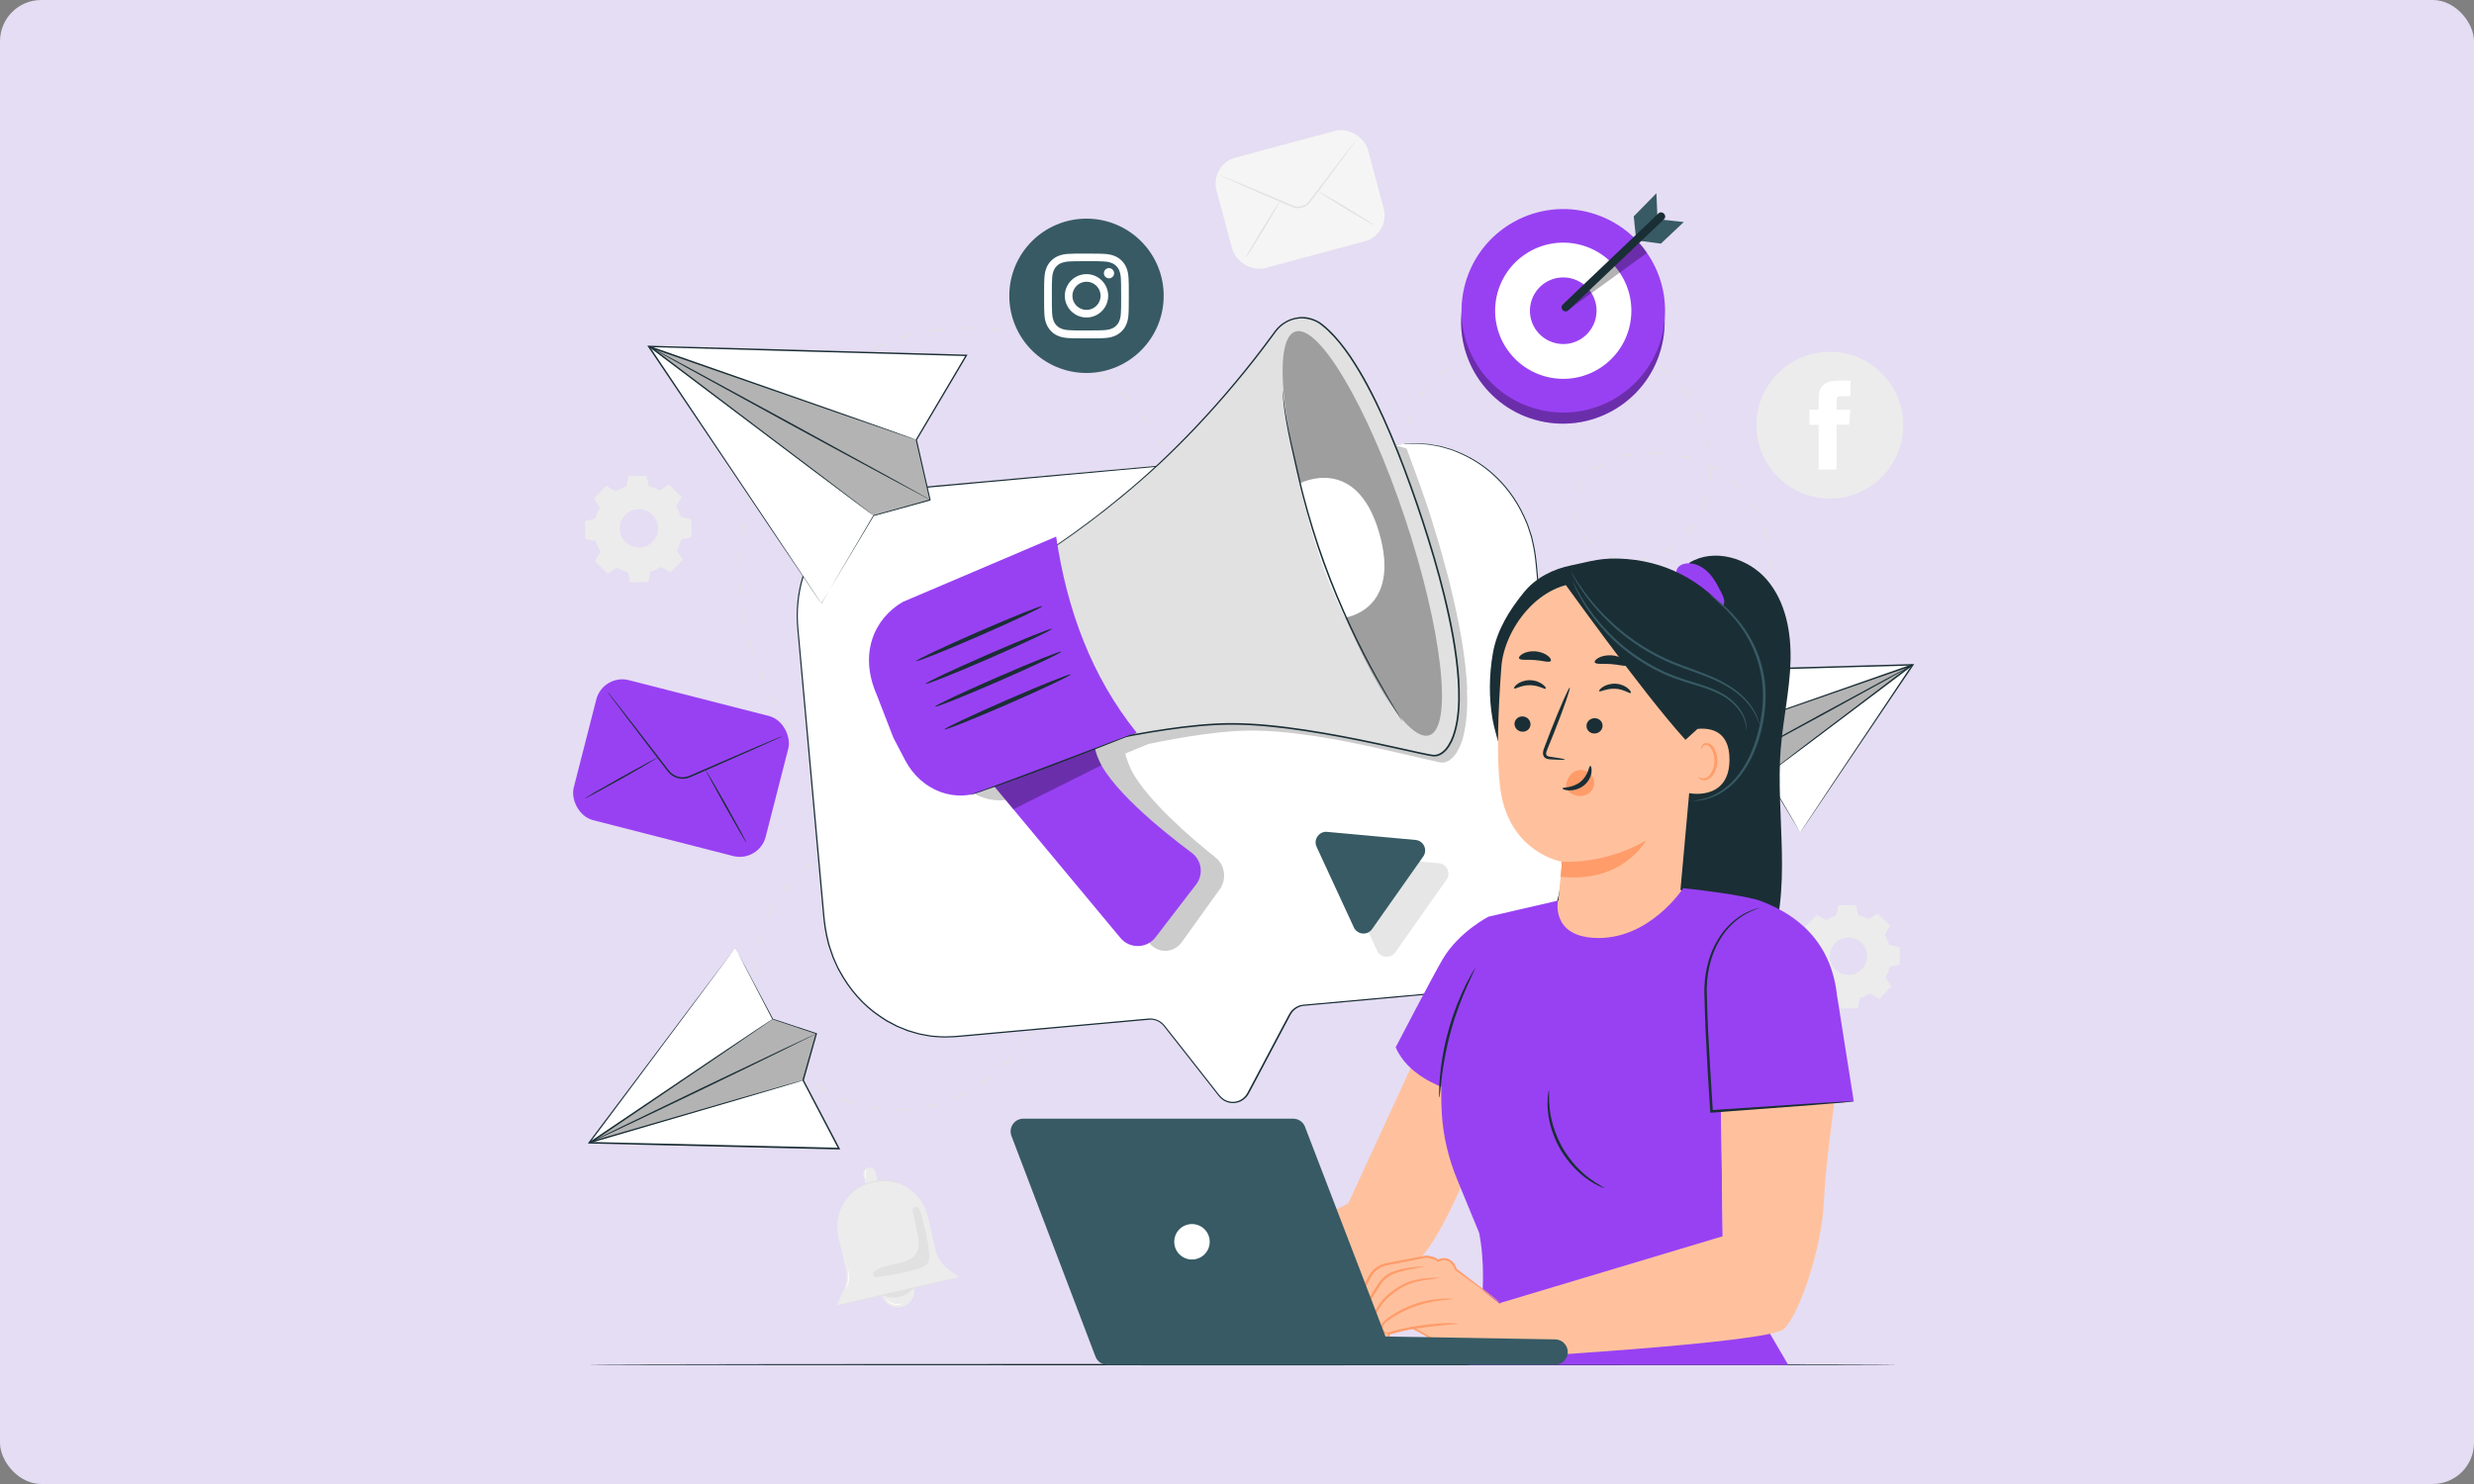 <?xml version="1.0" encoding="UTF-8"?>
<svg xmlns="http://www.w3.org/2000/svg" viewBox="0 0 300 180">
  <rect x="0" y="0" width="300" height="180" fill="#808080" stroke="none"/>
  <defs>
    <style>
      .cls-1 {
        opacity: .1;
      }

      .cls-2 {
        fill: #f5f5f5;
      }

      .cls-3 {
        fill: #ff9c6a;
      }

      .cls-4 {
        fill: #fff;
      }

      .cls-5 {
        fill: #ececec;
      }

      .cls-6 {
        fill: #ffc19d;
      }

      .cls-7 {
        fill: #e5ddf3;
      }

      .cls-8 {
        fill: #9841f3;
      }

      .cls-9 {
        fill: #e1e1e1;
      }

      .cls-10 {
        fill: #375a64;
      }

      .cls-11 {
        fill: #1a2e35;
      }

      .cls-12 {
        opacity: .2;
      }

      .cls-13 {
        opacity: .3;
      }
    </style>
  </defs>
  <g id="BG">
    <rect class="cls-7" width="300" height="180" rx="5" ry="5"></rect>
  </g>
  <g id="illustrations">
    <g>
      <path class="cls-9" d="m170.59,53.5c.05,0,.09.21.08.45,0,.25-.05.45-.11.45s-.09-.2-.08-.45c0-.25.05-.45.11-.45Z"></path>
      <path class="cls-9" d="m171.28,50.01s-.05.4-.18.88c-.13.47-.24.86-.29.85-.05,0-.02-.41.11-.89.13-.48.31-.85.36-.83Z"></path>
      <path class="cls-9" d="m173.03,46.91s-.18.36-.46.77c-.28.4-.5.73-.55.7-.04-.02.11-.4.4-.81.28-.41.58-.69.61-.66Z"></path>
      <path class="cls-9" d="m175.69,44.55s-.28.29-.67.59c-.39.3-.71.53-.75.49-.03-.04.24-.34.63-.64.4-.3.76-.48.79-.44Z"></path>
      <path class="cls-9" d="m178.87,42.93s-.33.25-.78.45c-.45.2-.83.32-.85.28-.02-.05.32-.25.78-.45.45-.2.84-.32.85-.28Z"></path>
      <path class="cls-9" d="m182.29,41.89c.01.05-.36.19-.84.32-.47.13-.87.19-.89.14-.02-.05.36-.19.84-.32.48-.13.88-.19.89-.14Z"></path>
      <path class="cls-9" d="m185.8,41.22c0,.05-.38.16-.87.24-.49.08-.89.11-.9.05,0-.05.38-.16.87-.24.49-.08.89-.11.9-.06Z"></path>
      <path class="cls-9" d="m189.35,40.87c0,.05-.4.12-.89.15-.49.03-.89.01-.9-.04,0-.05.39-.12.89-.15.49-.03.9-.01.9.04Z"></path>
      <path class="cls-9" d="m192.91,41.11c0,.05-.41.05-.9,0-.49-.05-.88-.14-.88-.19,0-.05.4-.05.9,0,.49.05.89.14.88.19Z"></path>
      <path class="cls-9" d="m196.38,41.96s-.41-.02-.88-.16c-.47-.14-.84-.29-.83-.34.01-.05.41.02.88.16.48.14.85.29.83.34Z"></path>
      <path class="cls-9" d="m199.62,43.45s-.4-.1-.84-.33c-.43-.23-.77-.45-.75-.49.02-.05.39.1.84.33.44.23.78.45.75.49Z"></path>
      <path class="cls-9" d="m202.49,45.56s-.35-.2-.73-.51c-.38-.31-.68-.58-.64-.62.03-.04.38.16.76.48.38.32.65.62.61.66Z"></path>
      <path class="cls-9" d="m204.8,48.28s-.3-.28-.59-.67c-.3-.39-.52-.72-.48-.75.04-.03.33.24.63.64.3.4.49.76.44.78Z"></path>
      <path class="cls-9" d="m206.44,51.44s-.23-.34-.43-.79c-.2-.45-.35-.82-.3-.84.05-.02.27.31.47.77.2.45.3.85.26.86Z"></path>
      <path class="cls-9" d="m207.32,54.9c-.05,0-.14-.38-.23-.86-.09-.48-.15-.88-.1-.89.05-.01.19.37.29.85.09.49.1.89.05.9Z"></path>
      <path class="cls-9" d="m207.33,58.46c-.05,0-.04-.41,0-.89.03-.49.07-.89.12-.89.05,0,.1.4.07.9-.03.5-.13.89-.18.88Z"></path>
      <path class="cls-9" d="m206.38,61.89s.06-.41.24-.86c.16-.46.31-.83.36-.82.05.01-.02.41-.18.88-.18.46-.37.82-.42.8Z"></path>
      <path class="cls-9" d="m204.44,64.87s.2-.36.5-.74c.3-.39.55-.7.59-.67.04.03-.14.39-.44.79-.3.4-.61.66-.65.63Z"></path>
      <path class="cls-9" d="m201.65,67.08s.31-.27.72-.54c.41-.27.74-.49.77-.45.03.04-.25.33-.67.6-.42.28-.8.42-.82.38Z"></path>
      <path class="cls-9" d="m198.24,68.06c0-.05.39-.11.87-.19.48-.08.87-.16.89-.11.02.05-.36.21-.85.29-.49.09-.9.06-.9,0Z"></path>
      <path class="cls-9" d="m194.8,67.3s.39.11.85.28c.46.17.83.29.82.34,0,.05-.42,0-.89-.17-.47-.17-.81-.41-.78-.45Z"></path>
      <path class="cls-9" d="m192.13,64.97s.3.27.63.63c.33.36.6.65.57.69-.03.04-.37-.19-.71-.56-.34-.37-.53-.73-.49-.76Z"></path>
      <path class="cls-9" d="m190.94,61.65c.05,0,.1.39.2.87.1.48.2.86.15.88-.05.02-.24-.35-.34-.84-.1-.49-.06-.91-.01-.9Z"></path>
      <path class="cls-9" d="m192,58.31s-.17.37-.39.8c-.22.43-.38.8-.43.78-.05-.01.03-.42.26-.87.23-.45.51-.75.55-.72Z"></path>
      <path class="cls-9" d="m194.76,56.09s-.32.25-.73.51c-.41.26-.75.47-.78.43-.03-.04.26-.33.68-.59.42-.26.81-.4.83-.35Z"></path>
      <path class="cls-9" d="m198.17,55.05c0,.05-.38.15-.86.25-.48.1-.87.18-.88.13-.02-.05.36-.21.84-.32.49-.11.89-.12.9-.07Z"></path>
      <path class="cls-9" d="m201.73,54.98c0,.05-.41.08-.9.06-.49-.02-.89-.07-.89-.13,0-.05.4-.08.9-.06.5.02.89.07.89.13Z"></path>
      <path class="cls-9" d="m205.23,55.68s-.41-.04-.88-.16c-.47-.12-.86-.24-.85-.29,0-.05.41-.02.89.11.48.12.85.29.83.34Z"></path>
      <path class="cls-9" d="m208.46,57.18s-.39-.13-.82-.37c-.43-.23-.78-.43-.75-.48.02-.05.41.08.84.32.44.24.75.49.73.53Z"></path>
      <path class="cls-9" d="m211.19,59.46s-.35-.22-.7-.56c-.34-.36-.62-.63-.59-.68.03-.04.38.18.72.54.35.35.6.66.57.7Z"></path>
      <path class="cls-9" d="m213.18,62.41s-.26-.32-.5-.74c-.25-.42-.44-.77-.39-.8.04-.03.31.28.55.71.25.43.39.81.34.83Z"></path>
      <path class="cls-9" d="m214.37,65.77c-.05.01-.18-.37-.32-.84-.14-.47-.23-.86-.18-.88.05-.02.23.35.36.82.14.48.18.88.13.89Z"></path>
      <path class="cls-9" d="m214.82,69.31c-.05,0-.12-.39-.16-.88-.04-.49-.03-.89.03-.9s.12.39.16.88c.04.49.03.9-.03.9Z"></path>
      <path class="cls-9" d="m214.61,72.87c-.05,0-.05-.41,0-.9.05-.49.13-.88.18-.88.05,0,.05.4,0,.9-.05.49-.13.89-.18.88Z"></path>
      <path class="cls-9" d="m213.81,76.35s.02-.41.15-.89c.13-.47.28-.85.33-.84.05.01-.02.41-.15.89-.13.48-.28.85-.33.84Z"></path>
      <path class="cls-9" d="m212.43,79.64s.09-.4.3-.84c.21-.44.4-.8.45-.77.04.02-.07.41-.28.85-.22.45-.43.79-.47.76Z"></path>
      <path class="cls-9" d="m210.62,82.72s.14-.39.4-.8c.26-.42.51-.73.56-.7s-.13.39-.4.8c-.26.42-.51.73-.56.7Z"></path>
      <path class="cls-9" d="m208.47,85.57s.17-.37.48-.76c.3-.39.59-.67.63-.64.04.03-.17.37-.48.76-.31.39-.59.68-.63.64Z"></path>
      <path class="cls-9" d="m206.1,88.24s.2-.36.54-.72c.33-.36.64-.63.68-.59.04.03-.2.36-.54.72-.34.36-.64.63-.68.59Z"></path>
      <path class="cls-9" d="m203.56,90.75s.22-.35.58-.69c.35-.34.67-.59.71-.55.04.04-.22.34-.58.69-.36.34-.67.59-.71.55Z"></path>
      <path class="cls-9" d="m200.92,93.16s.23-.34.6-.67c.37-.33.69-.57.73-.53.03.04-.23.34-.6.67-.37.33-.69.57-.73.53Z"></path>
      <path class="cls-9" d="m198.91,94.94s.09-.2.28-.37c.19-.16.37-.27.4-.23.03.04-.09.2-.28.37-.19.16-.37.27-.4.23Z"></path>
    </g>
    <g>
      <path class="cls-9" d="m95.1,87.41s.19.12.32.33c.13.21.21.4.16.43-.04.03-.19-.12-.32-.33-.13-.21-.21-.4-.16-.43Z"></path>
      <path class="cls-9" d="m93.35,84.26s.27.32.5.76c.23.44.38.82.34.84-.05.03-.27-.31-.5-.76-.23-.44-.38-.82-.34-.84Z"></path>
      <path class="cls-9" d="m91.91,80.95s.24.34.43.8c.19.46.3.85.25.87-.05.02-.24-.34-.43-.8-.19-.46-.3-.85-.25-.87Z"></path>
      <path class="cls-9" d="m90.81,77.52c.05-.01.2.36.34.84.14.48.21.88.16.89-.05.02-.2-.36-.34-.84-.14-.48-.21-.88-.16-.89Z"></path>
      <path class="cls-9" d="m90.06,73.99c.05,0,.17.38.26.87.09.49.12.89.07.9-.05.01-.17-.38-.26-.87-.09-.49-.12-.9-.07-.9Z"></path>
      <path class="cls-9" d="m89.69,70.4c.05,0,.12.4.16.89.04.5.03.9-.02.91-.05,0-.12-.39-.16-.89-.04-.5-.03-.9.02-.91Z"></path>
      <path class="cls-9" d="m89.72,66.79c.05,0,.08.41.06.9-.02.5-.07.9-.13.9-.05,0-.08-.41-.06-.9.02-.5.07-.9.13-.9Z"></path>
      <path class="cls-9" d="m90.16,63.21c.05,0,.03.42-.04.91-.08.49-.18.88-.23.88-.05,0-.03-.41.04-.91.08-.49.18-.89.23-.88Z"></path>
      <path class="cls-9" d="m91.03,59.71s-.02.42-.15.89c-.13.48-.28.86-.33.84-.05-.01.02-.41.15-.89.14-.48.29-.86.33-.84Z"></path>
      <path class="cls-9" d="m92.32,56.34s-.07.41-.26.87c-.19.46-.39.81-.43.8-.05-.02.07-.41.26-.87.19-.46.39-.82.43-.8Z"></path>
      <path class="cls-9" d="m94,53.15s-.12.4-.36.83c-.25.43-.48.76-.53.74-.05-.02.12-.4.36-.83.25-.43.48-.77.53-.74Z"></path>
      <path class="cls-9" d="m96.06,50.19s-.17.38-.46.78c-.3.4-.57.7-.61.67-.04-.03.16-.38.46-.78.3-.4.57-.7.61-.67Z"></path>
      <path class="cls-9" d="m98.47,47.5s-.21.36-.55.72c-.34.36-.65.62-.69.59s.21-.36.55-.72c.35-.36.65-.63.69-.59Z"></path>
      <path class="cls-9" d="m101.2,45.14s-.26.33-.64.64c-.39.31-.73.53-.76.49-.03-.04.25-.33.64-.64.39-.31.73-.54.76-.49Z"></path>
      <path class="cls-9" d="m104.21,43.17s-.3.29-.72.55c-.42.26-.79.43-.82.39-.03-.04.29-.29.72-.55.43-.26.79-.43.82-.39Z"></path>
      <path class="cls-9" d="m107.47,41.62s-.34.25-.79.44c-.46.2-.84.32-.87.27-.02-.05.33-.25.79-.44.46-.2.85-.32.87-.27Z"></path>
      <path class="cls-9" d="m110.91,40.55c.01.05-.37.2-.84.33-.48.13-.88.2-.89.15s.36-.2.84-.33c.48-.13.88-.2.89-.15Z"></path>
      <path class="cls-9" d="m114.46,39.93c0,.05-.39.15-.88.22-.49.07-.9.08-.91.03,0-.05.38-.15.88-.22.49-.07.9-.08.91-.03Z"></path>
      <path class="cls-9" d="m118.07,39.79c0,.05-.41.1-.9.1-.5,0-.9-.04-.9-.09,0-.05.4-.1.9-.1.5,0,.9.04.9.09Z"></path>
      <path class="cls-9" d="m121.66,40.12c0,.05-.41.04-.91-.02-.49-.06-.89-.15-.88-.21,0-.05.41-.04.91.02.5.06.89.15.88.21Z"></path>
      <path class="cls-9" d="m125.17,40.94s-.42-.01-.9-.14c-.48-.13-.86-.27-.85-.32s.41.01.9.14c.48.13.86.27.85.32Z"></path>
      <path class="cls-9" d="m128.53,42.24s-.41-.07-.87-.27c-.46-.2-.81-.39-.79-.44.02-.05.41.07.87.27.46.2.81.4.79.44Z"></path>
      <path class="cls-9" d="m131.67,44.02s-.39-.13-.82-.4c-.42-.26-.74-.51-.72-.55.03-.05.39.13.82.39.42.26.75.51.72.56Z"></path>
      <path class="cls-9" d="m134.52,46.22s-.37-.19-.76-.5c-.38-.32-.67-.61-.64-.65s.37.18.76.5c.39.32.67.61.64.65Z"></path>
      <path class="cls-9" d="m137.09,48.76s-.35-.23-.69-.59c-.34-.36-.59-.68-.55-.72.04-.04.35.23.69.59.34.36.59.68.55.72Z"></path>
      <path class="cls-9" d="m139.36,51.56s-.32-.26-.63-.66c-.3-.39-.52-.74-.48-.77.04-.03.32.26.63.66.31.4.52.74.48.77Z"></path>
      <path class="cls-9" d="m141.36,54.56s-.3-.29-.56-.71c-.27-.42-.45-.78-.41-.81.04-.03.3.29.56.71.27.42.45.78.41.81Z"></path>
      <path class="cls-9" d="m143.12,57.71s-.27-.31-.51-.75c-.23-.44-.39-.81-.34-.84.05-.03.27.31.51.75.24.44.39.82.34.84Z"></path>
      <path class="cls-9" d="m144.3,60.15s-.17-.14-.27-.37c-.1-.23-.15-.43-.1-.45.05-.02.17.14.27.37.1.23.15.43.1.45Z"></path>
    </g>
    <g>
      <path class="cls-9" d="m100.16,103.73s.14-.17.37-.27c.23-.1.43-.15.45-.1.02.05-.15.17-.37.27-.22.1-.43.15-.45.1Z"></path>
      <path class="cls-9" d="m97.23,105.67s.24-.33.63-.63c.39-.3.75-.48.78-.44.03.04-.28.29-.66.59-.39.29-.71.52-.74.48Z"></path>
      <path class="cls-9" d="m94.83,108.26s.18-.36.49-.74c.31-.38.6-.66.63-.62.04.04-.18.37-.49.74-.31.37-.59.65-.63.62Z"></path>
      <path class="cls-9" d="m93.05,111.3s.1-.39.32-.83c.23-.44.44-.77.49-.74.04.03-.1.4-.32.83-.22.43-.44.76-.49.74Z"></path>
      <path class="cls-9" d="m91.93,114.64c-.05-.01.02-.4.15-.87.13-.47.28-.84.33-.82.05.02-.02.41-.15.87-.13.47-.28.84-.33.82Z"></path>
      <path class="cls-9" d="m91.51,118.14c-.05,0-.07-.4-.04-.89.03-.49.1-.88.15-.87.05,0,.07.4.04.89-.03.48-.1.87-.15.87Z"></path>
      <path class="cls-9" d="m91.88,121.64s-.18-.37-.26-.85c-.08-.49-.07-.89-.02-.89.05,0,.13.38.21.86.08.48.13.87.08.88Z"></path>
      <path class="cls-9" d="m93.06,124.96s-.26-.31-.45-.77c-.19-.45-.28-.84-.23-.86.05-.02.22.34.41.79.19.45.33.81.28.84Z"></path>
      <path class="cls-9" d="m94.96,127.92s-.31-.26-.59-.66c-.29-.4-.48-.74-.44-.77.04-.03.31.27.59.66.28.39.48.74.44.77Z"></path>
      <path class="cls-9" d="m97.44,130.43s-.35-.2-.71-.53c-.36-.33-.63-.63-.59-.66.04-.04.36.2.71.53.36.33.62.62.59.66Z"></path>
      <path class="cls-9" d="m100.36,132.41s-.38-.12-.8-.38c-.42-.26-.73-.5-.7-.54.03-.04.39.13.8.38.41.25.73.49.7.54Z"></path>
      <path class="cls-9" d="m103.6,133.8s-.4-.05-.86-.22c-.46-.17-.81-.35-.79-.4.02-.05.41.05.86.22.45.17.81.35.79.4Z"></path>
      <path class="cls-9" d="m107.04,134.55c0,.05-.4.03-.89-.05-.48-.08-.87-.19-.85-.24.01-.05.41-.03.89.05.48.08.86.19.85.24Z"></path>
      <path class="cls-9" d="m110.57,134.58c0,.05-.39.11-.88.13-.49.02-.89,0-.89-.05,0-.05.39-.11.88-.13.48-.02.88,0,.89.05Z"></path>
      <path class="cls-9" d="m114.02,133.87s-.36.19-.83.31c-.47.12-.87.18-.88.13-.01-.05.36-.19.83-.31.47-.12.86-.18.88-.13Z"></path>
      <path class="cls-9" d="m117.26,132.49s-.31.26-.75.47c-.44.21-.82.35-.84.3s.32-.26.75-.47c.44-.21.81-.34.84-.3Z"></path>
      <path class="cls-9" d="m120.2,130.53s-.26.31-.66.6c-.4.29-.74.49-.77.45-.03-.04.27-.31.66-.6.39-.29.73-.49.77-.45Z"></path>
      <path class="cls-9" d="m122.75,128.1s-.2.35-.54.7c-.34.35-.64.61-.68.57-.04-.04.21-.35.54-.7.34-.35.64-.61.68-.57Z"></path>
      <path class="cls-9" d="m124.84,125.26s-.14.38-.41.79c-.27.41-.53.71-.57.68-.04-.03.14-.38.41-.79.27-.4.53-.71.57-.68Z"></path>
      <path class="cls-9" d="m126.4,122.1s-.07.4-.27.85c-.2.45-.39.79-.44.77-.05-.02.07-.4.27-.85.19-.44.39-.79.44-.77Z"></path>
      <path class="cls-9" d="m127.18,119.55c.05.01.04.22-.02.46-.06.24-.15.43-.2.41-.05-.01-.04-.22.02-.46.06-.24.15-.42.2-.41Z"></path>
    </g>
    <g>
      <rect class="cls-2" x="148.15" y="17.25" width="19.01" height="13.87" rx="3.25" ry="3.25" transform="translate(-.88 41.72) rotate(-15.03)"></rect>
      <g>
        <path class="cls-9" d="m164.63,16.74s-.04.07-.12.19c-.1.13-.22.3-.37.51-.34.46-.8,1.09-1.37,1.87-.59.79-1.28,1.72-2.05,2.75-.39.52-.8,1.06-1.22,1.62-.21.28-.43.57-.65.86-.23.31-.57.54-.95.64-.38.11-.79.09-1.14-.05-.34-.14-.67-.28-.99-.42-.65-.28-1.27-.54-1.86-.8-1.18-.51-2.25-.97-3.15-1.37-.88-.39-1.59-.7-2.12-.94-.23-.11-.42-.19-.57-.26-.13-.06-.2-.1-.19-.1,0,0,.07.02.21.07.15.06.35.14.59.23.53.22,1.25.52,2.14.88.91.38,1.98.83,3.17,1.33.6.25,1.22.52,1.87.79.32.14.65.28.99.42.32.13.69.14,1.02.05.34-.1.64-.3.85-.58.22-.29.43-.57.65-.85.42-.56.83-1.1,1.23-1.61.78-1.02,1.49-1.95,2.08-2.73.59-.76,1.07-1.38,1.42-1.83.16-.2.29-.36.39-.49.09-.11.14-.17.15-.16Z"></path>
        <path class="cls-9" d="m155.24,24.37s-.86,1.58-2.01,3.48c-1.15,1.89-2.13,3.41-2.17,3.38-.04-.03.86-1.58,2.01-3.48,1.15-1.89,2.13-3.41,2.17-3.38Z"></path>
        <path class="cls-9" d="m159.78,23.15s1.58.86,3.48,2.01c1.89,1.15,3.41,2.13,3.38,2.17-.03.04-1.58-.86-3.48-2.01-1.89-1.15-3.41-2.13-3.38-2.17Z"></path>
      </g>
    </g>
    <g>
      <path class="cls-5" d="m221.89,60.47h0c-4.92,0-8.9-3.99-8.9-8.9h0c0-4.92,3.99-8.9,8.9-8.9h0c4.92,0,8.9,3.99,8.9,8.9h0c0,4.92-3.99,8.9-8.9,8.9Z"></path>
      <path class="cls-4" d="m220.54,56.95h2.17v-5.43h1.51l.16-1.82h-1.67v-1.04c0-.43.09-.6.5-.6h1.17v-1.89h-1.5c-1.61,0-2.34.71-2.34,2.07v1.45h-1.13v1.84h1.13v5.41Z"></path>
    </g>
    <g>
      <path class="cls-5" d="m110.81,156.15c.24,1.07-.42,2.13-1.49,2.38-1.07.24-2.13-.42-2.38-1.49-.24-1.07.42-2.13,1.49-2.38,1.07-.24,2.13.42,2.38,1.49Z"></path>
      <g>
        <path class="cls-5" d="m101.45,158.33l14.87-3.42-1.3-.94c-.8-.58-1.37-1.44-1.59-2.41l-.93-4.03c-.69-2.99-3.67-4.86-6.66-4.17h0c-2.99.69-4.86,3.67-4.17,6.66l.89,3.88c.21.9.11,1.84-.29,2.67l-.83,1.76Z"></path>
        <rect class="cls-5" x="104.89" y="141.6" width="1.5" height="3.18" rx=".65" ry=".65" transform="translate(-29.37 27.28) rotate(-12.93)"></rect>
      </g>
      <path class="cls-9" d="m116.33,154.94s-3.29.81-7.37,1.75c-4.08.94-7.39,1.67-7.4,1.64,0-.03,3.29-.81,7.37-1.75,4.08-.94,7.39-1.67,7.4-1.64Z"></path>
      <path class="cls-9" d="m106.96,157.09s.96.48,2.02.24c1.27-.29,1.84-1.13,1.84-1.13l-3.87.89Z"></path>
      <path class="cls-9" d="m111.6,147c-.05-.17-.1-.35-.22-.48-.12-.13-.33-.19-.48-.09h0c-.18.08-.28.28-.23.47.14.64.46,2.05.62,2.89.13.7.2,1.46-.12,2.09-.25.49-.72.83-1.23,1.04-.5.21-1.05.31-1.58.42-.68.15-1.35.32-1.97.63-.17.08-.33.18-.43.33-.1.16-.11.39.03.51.13.11.32.09.49.07,1.73-.24,3.47-.51,5.11-1.1.34-.12.7-.27.9-.57.23-.34.22-.79.18-1.2-.17-1.71-.58-3.38-1.05-5.03Z"></path>
      <g class="cls-12">
        <path class="cls-4" d="m104.43,144.65s0,0,.01,0c0,0,.01,0,.02-.01l-.03.02Z"></path>
      </g>
      <path class="cls-9" d="m109.22,143.6s-.34-.12-.89-.23c-.28-.06-.62-.1-.99-.11-.37,0-.79.02-1.21.09-.43.08-.82.2-1.17.33-.35.14-.65.29-.89.44-.48.3-.74.54-.76.52,0,0,.06-.07.18-.18.06-.06.13-.12.22-.19.09-.07.19-.15.32-.23.24-.16.54-.32.89-.47.35-.14.76-.27,1.19-.35.43-.08.86-.1,1.24-.09.38.02.72.07,1,.14.14.03.27.07.37.1.11.03.2.07.28.1.15.06.23.1.23.11Z"></path>
      <path class="cls-4" d="m102.62,156.27s.16-.48.23-1.09c.08-.61,0-1.11.03-1.11.03,0,.16.5.08,1.12-.07.63-.32,1.09-.34,1.07Z"></path>
      <path class="cls-4" d="m109.45,158.09s-.1.09-.3.14c-.2.06-.49.08-.8,0-.31-.08-.55-.26-.69-.41-.14-.15-.2-.27-.19-.28.01-.01.09.09.24.22.15.13.38.28.67.36.29.08.56.07.75.03.19-.03.31-.08.32-.06Z"></path>
      <path class="cls-4" d="m105.1,141.88s-.12.23-.14.54c-.02.3.1.54.07.55-.02.02-.2-.21-.18-.56.02-.35.23-.56.25-.53Z"></path>
    </g>
    <path class="cls-5" d="m74.64,59.59c.41-.25.85-.44,1.3-.56l.27-1.28,2.17-.04.31,1.27c.45.11.9.28,1.32.52l1.1-.72,1.56,1.51-.68,1.12c.25.41.44.85.56,1.3l1.28.27.04,2.17-1.27.31c-.11.45-.28.9-.52,1.32l.72,1.1-1.51,1.56-1.12-.68c-.41.25-.85.44-1.3.56l-.27,1.28-2.17.04-.31-1.27c-.45-.11-.9-.28-1.32-.52l-1.1.72-1.56-1.51.68-1.12c-.25-.41-.44-.85-.56-1.3l-1.28-.27-.04-2.17,1.27-.31c.11-.45.28-.9.52-1.32l-.72-1.1,1.51-1.56,1.12.68h0Zm1.16,2.89c-.89.93-.87,2.4.06,3.29.93.89,2.4.87,3.29-.06.89-.93.87-2.4-.06-3.29-.93-.89-2.4-.87-3.29.06Z"></path>
    <path class="cls-5" d="m221.4,111.61c.4-.24.82-.42,1.26-.55l.26-1.25,2.11-.04.3,1.24c.44.11.87.28,1.28.5l1.07-.7,1.52,1.46-.66,1.09c.24.4.42.82.55,1.26l1.25.26.04,2.11-1.24.3c-.11.44-.28.87-.5,1.28l.7,1.07-1.46,1.52-1.09-.66c-.4.24-.82.42-1.26.55l-.26,1.25-2.11.04-.3-1.24c-.44-.11-.87-.28-1.28-.5l-1.07.7-1.52-1.46.66-1.09c-.24-.4-.42-.82-.55-1.26l-1.25-.26-.04-2.11,1.24-.3c.11-.44.28-.87.5-1.28l-.7-1.07,1.46-1.52,1.09.66h0Zm1.12,2.81c-.87.9-.84,2.33.06,3.2.9.87,2.33.84,3.2-.06.87-.9.84-2.33-.06-3.2-.9-.87-2.33-.84-3.2.06Z"></path>
    <path class="cls-11" d="m230.09,165.52c0,.05-35.55.09-79.39.09s-79.4-.04-79.4-.09,35.54-.09,79.4-.09,79.39.04,79.39.09Z"></path>
    <g>
      <path class="cls-4" d="m170.29,53.82l-60.38,5.45c-8.05.73-13.94,8.29-13.17,16.89l3.18,35.28c.78,8.6,7.93,14.99,15.98,14.26l23.44-2.11c.71-.06,1.41.25,1.87.83l6.63,8.44c.98,1.25,2.81,1.08,3.55-.32l5.01-9.49c.35-.66.98-1.09,1.69-1.15l18.2-1.64c8.05-.73,13.94-8.29,13.17-16.89l-3.18-35.28c-.78-8.6-7.93-14.99-15.98-14.27Z"></path>
      <path class="cls-11" d="m170.29,53.82s.26-.02.77-.04c.13,0,.27-.01.43-.02.16,0,.33-.02.52,0,.38.03.81.05,1.31.1.25.04.5.09.78.14.27.05.57.08.86.18.3.09.6.17.93.27.33.09.64.25.98.37,1.34.56,2.82,1.4,4.23,2.67,1.41,1.26,2.74,2.95,3.71,5.04.12.26.24.53.36.8.13.27.2.56.3.84.09.29.2.57.29.86.07.3.14.6.21.9.29,1.22.39,2.52.51,3.85.49,5.34,1.04,11.42,1.65,18.14.31,3.36.62,6.88.96,10.55.08.92.17,1.84.25,2.78.04.47.09.94.13,1.41l.06.71.03.72c.09,1.92-.14,3.89-.74,5.79-.6,1.9-1.57,3.72-2.89,5.31-1.32,1.58-2.99,2.92-4.9,3.84-.95.47-1.98.8-3.03,1.05-.26.08-.53.09-.8.14l-.8.12c-.54.06-1.08.1-1.62.15-2.17.2-4.36.39-6.58.6-2.22.2-4.47.4-6.75.61-1.14.1-2.28.21-3.43.31-.55.07-1.06.39-1.38.85-.16.22-.28.5-.42.75l-.41.77c-1.09,2.07-2.19,4.15-3.31,6.26-.28.53-.56,1.05-.84,1.58-.14.26-.27.54-.47.78-.2.24-.45.44-.73.58-.57.28-1.25.29-1.83.03-.29-.12-.54-.33-.75-.56-.21-.23-.38-.48-.57-.71-1.5-1.91-3.01-3.83-4.54-5.78-.38-.49-.76-.97-1.15-1.46-.19-.24-.38-.5-.57-.72-.2-.22-.44-.4-.71-.53-.27-.12-.57-.18-.87-.17-.3.02-.62.05-.93.08-.62.06-1.25.11-1.87.17-4.99.45-10.06.91-15.19,1.37-1.28.12-2.56.23-3.84.35-1.27.11-2.55.26-3.83.17-.32-.03-.64-.04-.96-.08l-.94-.17c-.16-.03-.31-.05-.47-.09l-.46-.13-.92-.27-.88-.36-.44-.18-.42-.22-.84-.44-.79-.52c-2.11-1.4-3.77-3.37-4.95-5.54-.07-.14-.16-.27-.22-.41l-.19-.42-.38-.85c-.11-.29-.2-.58-.3-.88-.09-.29-.22-.58-.28-.88-.32-1.19-.49-2.41-.59-3.62-.87-9.67-1.71-19.01-2.51-27.89-.2-2.22-.4-4.42-.59-6.58-.2-2.17,0-4.36.63-6.4,1.22-4.07,4.08-7.5,7.66-9.26l.67-.33.7-.26c.23-.08.46-.18.69-.25l.71-.18c.24-.06.47-.13.71-.18l.72-.1.72-.1.72-.07c1.91-.17,3.78-.34,5.61-.5,3.67-.33,7.19-.64,10.55-.95,13.44-1.2,24.32-2.17,31.84-2.84,3.76-.33,6.68-.59,8.66-.76.99-.09,1.74-.15,2.25-.19.51-.04.77-.06.77-.06,0,0-.26.03-.77.08-.51.05-1.26.12-2.25.21-1.98.18-4.9.45-8.66.8-7.52.69-18.4,1.68-31.84,2.9-3.36.31-6.88.62-10.55.96-1.83.17-3.71.34-5.61.51l-.72.07-.71.1-.71.1c-.24.05-.47.12-.7.18l-.71.18c-.23.08-.46.17-.69.25l-.69.26-.66.33c-3.54,1.75-6.37,5.14-7.58,9.17-.62,2.01-.82,4.18-.62,6.33.2,2.17.39,4.36.6,6.58.8,8.89,1.65,18.22,2.52,27.89.1,1.21.28,2.41.59,3.59.06.3.18.58.27.87.1.29.19.58.3.87l.37.84.19.42c.07.14.15.27.22.4,1.17,2.15,2.81,4.1,4.9,5.48l.78.51.83.44.41.22.43.18.87.35.9.27.45.13c.15.04.31.06.46.09l.93.17c.31.04.63.05.94.08,1.26.1,2.53-.06,3.8-.17,1.27-.11,2.55-.23,3.84-.35,5.13-.46,10.2-.92,15.19-1.37.62-.06,1.25-.11,1.87-.17.31-.03.62-.06.94-.08.33,0,.65.06.95.19.3.13.56.33.78.57.21.25.39.49.58.73.38.49.76.97,1.15,1.46,1.53,1.94,3.04,3.87,4.54,5.78.19.23.37.49.57.7.2.21.43.4.69.51.53.24,1.16.23,1.67-.02.26-.13.49-.31.67-.53.19-.22.31-.49.45-.75.28-.53.56-1.06.84-1.58,1.11-2.11,2.22-4.19,3.31-6.26l.41-.77c.14-.25.26-.52.43-.77.35-.49.9-.84,1.5-.92,1.15-.1,2.3-.21,3.44-.31,2.28-.2,4.53-.41,6.75-.61,2.22-.2,4.42-.4,6.58-.59.54-.05,1.08-.09,1.62-.15l.8-.12c.26-.05.53-.06.79-.14,1.04-.24,2.05-.57,2.99-1.03,1.9-.91,3.55-2.23,4.85-3.8,1.31-1.57,2.27-3.37,2.87-5.25.6-1.88.83-3.84.74-5.74l-.03-.71-.06-.71c-.04-.47-.08-.94-.13-1.41-.08-.94-.17-1.86-.25-2.78-.33-3.67-.64-7.19-.95-10.55-.6-6.72-1.14-12.8-1.62-18.14-.12-1.33-.22-2.63-.5-3.84-.07-.3-.14-.6-.21-.9-.09-.29-.19-.58-.28-.86-.1-.28-.17-.57-.3-.83-.12-.27-.24-.53-.35-.79-.96-2.08-2.28-3.76-3.68-5.02-1.4-1.27-2.87-2.11-4.2-2.67-.34-.13-.65-.29-.98-.38-.32-.09-.63-.18-.92-.27-.29-.1-.58-.13-.85-.19-.27-.05-.53-.1-.78-.14-.49-.05-.93-.07-1.31-.11-.19-.02-.36-.01-.52,0-.16,0-.3,0-.43.01-.51.02-.77.02-.77.02Z"></path>
    </g>
    <g>
      <circle class="cls-8" cx="189.53" cy="39.05" r="12.34" transform="translate(117.71 218.74) rotate(-79.86)"></circle>
      <g class="cls-13">
        <circle cx="189.53" cy="39.05" r="12.34" transform="translate(117.71 218.74) rotate(-79.86)"></circle>
      </g>
      <circle class="cls-8" cx="189.56" cy="37.69" r="12.34" transform="translate(8.79 106.06) rotate(-31.96)"></circle>
      <circle class="cls-4" cx="189.56" cy="37.69" r="8.26" transform="translate(131.33 221.98) rotate(-83.71)"></circle>
      <path class="cls-8" d="m193.6,37.79c-.06,2.23-1.91,4-4.14,3.94-2.23-.06-4-1.91-3.94-4.14.06-2.23,1.91-4,4.14-3.94,2.23.06,4,1.91,3.94,4.14Z"></path>
      <polygon class="cls-10" points="198.38 28.88 198.11 26.24 200.86 23.44 200.98 26.28 198.38 28.88"></polygon>
      <polygon class="cls-10" points="204.18 26.93 201.47 26.64 198.68 29.19 201.4 29.55 204.18 26.93"></polygon>
      <g class="cls-13">
        <path d="m190.1,37.64l9.61-6.96c-.31-.49-.7-.98-1.14-1.47l-8.45,7.79-.02.64Z"></path>
      </g>
      <path class="cls-11" d="m201.1,25.89c-1.31,1.25-2.62,2.5-3.93,3.74-2.08,1.98-4.16,3.96-6.24,5.94-.48.46-.96.91-1.43,1.37-.45.43.22,1.13.68.7,1.31-1.25,2.62-2.5,3.93-3.74,2.08-1.98,4.16-3.96,6.24-5.94.48-.46.96-.91,1.43-1.37.45-.43-.22-1.13-.68-.7h0Z"></path>
    </g>
    <g class="cls-12">
      <path d="m177.92,83.63c-.16-3.55-.8-7.1-1.59-10.63-.18-.78-.37-1.56-.55-2.34-.19-.77-.41-1.54-.62-2.3-.4-1.54-.85-3.04-1.31-4.53-.88-2.99-2.24-6.61-3.29-9.43-1.83-.66-4.17-.75-6.95-.37l-20.25,2.92c-4.16,4.08-7.99,7.23-11.16,9.56-.04-.28-.09-.56-.13-.84l-17.38,7.92c-3.27,2.04-4.95,6.27-2.99,11.16l1.92,5.32,1.33,2.73c1.55,3.18,4.64,4.78,7.53,4.14l-.18.07c.07-.03.14-.05.22-.08.51-.12,1.01-.29,1.49-.55.35-.13.7-.26,1.05-.4l14.28,18.37c1.04,1.34,2.98,1.3,3.97-.08l4.6-6.41c.87-1.21.64-2.93-.5-3.84-2.98-2.38-8.3-6.94-10.24-10.63-.07-.16-.64-1.42-.7-2,.91-.37,1.84-.76,2.8-1.15,1.05-.22,2.14-.43,3.24-.63,2.29-.4,4.7-.76,7.21-.93,2.51-.17,5.12,0,7.81.34,5.38.66,10.99,2.07,16.91,3.42l.29.05h.33c.22-.02.41-.15.62-.22.17-.13.35-.26.51-.41l.41-.51c.45-.75.78-1.57.94-2.44.36-1.72.44-3.5.34-5.27Z"></path>
    </g>
    <g>
      <g>
        <g>
          <path class="cls-9" d="m118.74,71.45s7.27-2.77,18.56-12.32c8.25-6.98,14.53-15.07,17.31-18.91,1.33-1.84,3.83-2.28,5.63-.91,2.76,2.12,6.75,7.63,11.65,22,8.63,25.33,4,30.57,1.89,30.32-2.11-.25-16.11-4.05-25.15-3.85-9.04.2-22.58,3.91-22.58,3.91l-7.31-20.24Z"></path>
          <path class="cls-11" d="m118.74,71.45s.05.12.13.35c.09.23.21.58.38,1.03.33.91.82,2.24,1.45,3.97,1.26,3.46,3.09,8.51,5.4,14.87l-.07-.04c3.96-1.05,8.47-2.1,13.49-2.95,2.51-.41,5.15-.78,7.91-.93,2.76-.15,5.63.05,8.56.42,2.93.37,5.93.9,8.99,1.52,1.53.31,3.08.64,4.64.99.78.17,1.57.34,2.36.52.39.09.79.17,1.19.25.2.04.4.07.6.1.19.02.38,0,.56-.06.37-.12.69-.38.95-.68.26-.31.46-.66.64-1.02.34-.74.54-1.55.68-2.36.27-1.64.26-3.33.15-5.01-.23-3.38-.9-6.78-1.72-10.17-.74-3.05-1.64-6.02-2.58-8.92-.95-2.9-1.96-5.74-3.05-8.49-1.09-2.75-2.26-5.41-3.6-7.92-.67-1.25-1.38-2.47-2.16-3.62-.78-1.15-1.63-2.23-2.61-3.16-.24-.24-.5-.45-.76-.66-.13-.11-.27-.19-.4-.29-.14-.08-.29-.17-.44-.23-.6-.26-1.26-.39-1.91-.32-.64.06-1.27.28-1.8.65l-.2.14-.18.15c-.13.1-.23.22-.34.33-.21.23-.4.49-.59.76-1.52,2.08-3.08,4.05-4.63,5.9-3.11,3.71-6.22,6.98-9.24,9.79-6.07,5.56-11.55,9.41-15.47,11.81-1.97,1.2-3.55,2.03-4.64,2.56-.54.27-.97.45-1.25.57-.29.12-.44.17-.44.17.05-.02.17-.07.43-.19.28-.13.7-.32,1.24-.59,1.08-.54,2.66-1.38,4.62-2.59,1.96-1.21,4.29-2.78,6.9-4.74.65-.49,1.33-1,2.01-1.55.68-.54,1.39-1.1,2.1-1.7,1.44-1.17,2.9-2.46,4.41-3.86,3-2.81,6.11-6.08,9.21-9.79,1.55-1.85,3.1-3.82,4.62-5.9.19-.26.38-.53.6-.77.12-.12.23-.24.36-.34l.19-.16.21-.14c.55-.38,1.2-.61,1.88-.68.67-.08,1.37.05,1.99.33.16.07.3.16.46.24.14.1.29.19.42.3.27.21.53.43.77.67,1,.94,1.85,2.04,2.64,3.19.78,1.16,1.5,2.37,2.17,3.63,1.34,2.52,2.51,5.19,3.61,7.94,1.09,2.75,2.11,5.59,3.06,8.5.95,2.91,1.84,5.88,2.59,8.94.83,3.4,1.5,6.81,1.73,10.21.1,1.7.11,3.4-.16,5.06-.14.83-.35,1.65-.69,2.41-.19.38-.4.74-.67,1.06-.28.32-.62.6-1.03.73-.2.07-.43.09-.64.07-.2-.03-.41-.06-.61-.1-.4-.08-.8-.16-1.19-.25-.79-.17-1.58-.35-2.36-.52-1.56-.35-3.11-.68-4.63-.99-3.06-.62-6.05-1.15-8.98-1.52-2.92-.36-5.78-.57-8.53-.42-2.75.14-5.38.5-7.89.91-5.01.84-9.53,1.88-13.49,2.92h-.05s-.02-.04-.02-.04c-2.29-6.38-4.11-11.45-5.35-14.93-.62-1.73-1.09-3.07-1.42-3.97-.16-.45-.28-.79-.36-1.02-.08-.23-.12-.34-.12-.34Z"></path>
        </g>
        <g class="cls-13">
          <path d="m170.36,62.82c4.51,13.51,5.85,25.31,3,26.35-2.85,1.04-8.82-9.07-13.33-22.59-4.51-13.51-5.85-25.31-3-26.35,2.85-1.04,8.82,9.07,13.33,22.59Z"></path>
        </g>
        <path class="cls-4" d="m157.65,58.62s6.78-3.58,9.57,5.93c2.78,9.51-4.12,10.36-4.12,10.36-2.41-4.8-4.24-10.21-5.45-16.29Z"></path>
      </g>
      <path class="cls-8" d="m111.89,81.86l2.79,9.74c.36,1.25,1.55,2.07,2.85,1.96h0c.89-.08,1.76.29,2.33.97l16.01,19.24c1.12,1.34,3.19,1.3,4.25-.08l4.92-6.41c.93-1.21.69-2.93-.53-3.84-3.62-2.7-10.45-8.2-11.58-12.06-.72-2.46-.63-3.67-.33-4.25.4-.77.5-1.66.16-2.46l-2.47-5.77c-.46-1.08-1.57-1.74-2.74-1.64l-13.28,1.15c-1.71.15-2.86,1.82-2.38,3.46Z"></path>
      <path class="cls-13" d="m119.91,94.59l2.97,3.57,10.68-5.34s-.82-1.68-.76-2.18l-12.89,3.95Z"></path>
      <path class="cls-8" d="m106.27,84.16l2.06,5.32,1.43,2.73c1.96,3.75,6.22,5.32,9.71,3.57l18.36-6.91c-5.49-6.85-8.45-14.92-9.76-23.78l-18.6,7.92c-3.5,2.04-5.3,6.27-3.2,11.16Z"></path>
      <path class="cls-11" d="m126.39,73.52c.06.13-3.33,1.73-7.55,3.57-4.23,1.84-7.7,3.23-7.75,3.1-.06-.13,3.33-1.73,7.55-3.57,4.23-1.84,7.7-3.23,7.75-3.1Z"></path>
      <path class="cls-11" d="m127.54,76.28c.06.13-3.33,1.73-7.55,3.57-4.23,1.84-7.7,3.23-7.75,3.1-.06-.13,3.32-1.73,7.55-3.57,4.23-1.84,7.7-3.23,7.75-3.1Z"></path>
      <path class="cls-11" d="m128.69,79.04c.06.13-3.33,1.73-7.55,3.57-4.23,1.84-7.7,3.23-7.75,3.1-.06-.13,3.32-1.73,7.55-3.57,4.23-1.84,7.7-3.23,7.75-3.1Z"></path>
      <path class="cls-11" d="m129.84,81.8c.06.13-3.33,1.73-7.55,3.57-4.23,1.84-7.7,3.23-7.75,3.1-.06-.13,3.33-1.73,7.55-3.57,4.23-1.84,7.7-3.23,7.75-3.1Z"></path>
      <path class="cls-11" d="m137.83,88.87s-.07.04-.2.1c-.15.06-.34.14-.58.24-.53.21-1.26.5-2.15.85-1.82.71-4.33,1.7-7.11,2.76-2.78,1.06-5.32,1.99-7.16,2.62-.92.32-1.67.57-2.19.74-.24.08-.44.14-.6.19-.14.04-.21.06-.21.05,0,0,.07-.04.2-.09.15-.06.35-.13.59-.22.54-.2,1.27-.46,2.17-.79,1.83-.67,4.36-1.61,7.14-2.67,2.77-1.05,5.28-2.01,7.13-2.71.9-.33,1.63-.6,2.17-.8.24-.08.44-.15.59-.21.14-.05.21-.07.21-.06Z"></path>
      <path class="cls-11" d="m170.07,87.5s-.03-.03-.07-.09c-.05-.07-.11-.16-.18-.27-.16-.25-.39-.61-.68-1.06-.58-.92-1.39-2.27-2.35-3.97-1.9-3.4-4.32-8.23-6.34-13.82-1.01-2.8-1.83-5.51-2.47-8.01-.17-.62-.31-1.23-.45-1.83-.14-.59-.27-1.17-.4-1.73-.25-1.12-.49-2.16-.69-3.11-.41-1.91-.66-3.46-.78-4.55-.06-.54-.1-.96-.12-1.25,0-.13-.01-.24-.02-.33,0-.07,0-.11,0-.11,0,0,0,.04.02.11,0,.08.02.19.04.32.03.28.08.7.16,1.24.14,1.08.42,2.63.84,4.53.22.95.46,1.99.71,3.1.13.56.27,1.13.4,1.73.14.59.28,1.2.45,1.82.65,2.49,1.47,5.2,2.48,7.99,2.02,5.58,4.41,10.42,6.28,13.82.94,1.7,1.74,3.06,2.29,4,.28.46.49.82.65,1.07.07.12.12.21.16.28.04.06.05.1.05.1Z"></path>
    </g>
    <g>
      <path class="cls-10" d="m131.75,45.24h0c-5.17,0-9.36-4.19-9.36-9.36h0c0-5.17,4.19-9.36,9.36-9.36h0c5.17,0,9.36,4.19,9.36,9.36h0c0,5.17-4.19,9.36-9.36,9.36Z"></path>
      <g>
        <path class="cls-4" d="m131.75,31.68c1.37,0,1.53,0,2.07.03.5.02.77.11.95.18.24.09.41.2.59.38.18.18.29.35.38.59.07.18.15.45.18.95.02.54.03.7.03,2.07s0,1.53-.03,2.07c-.02.5-.11.77-.18.95-.09.24-.2.41-.38.59-.18.18-.35.29-.59.38-.18.07-.45.15-.95.18-.54.02-.7.03-2.07.03s-1.53,0-2.07-.03c-.5-.02-.77-.11-.95-.18-.24-.09-.41-.2-.59-.38-.18-.18-.29-.35-.38-.59-.07-.18-.15-.45-.18-.95-.02-.54-.03-.7-.03-2.07s0-1.53.03-2.07c.02-.5.11-.77.18-.95.09-.24.2-.41.38-.59.18-.18.35-.29.59-.38.18-.07.45-.15.95-.18.54-.02.7-.03,2.07-.03m0-.92c-1.39,0-1.57,0-2.12.03-.55.02-.92.11-1.25.24-.34.13-.62.31-.91.59-.29.29-.46.57-.59.91-.13.33-.21.7-.24,1.25-.03.55-.03.72-.03,2.12s0,1.57.03,2.12c.02.55.11.92.24,1.25.13.34.31.62.59.91.29.29.57.46.91.59.33.13.7.21,1.25.24.55.02.72.03,2.12.03s1.57,0,2.11-.03c.55-.02.92-.11,1.25-.24.34-.13.62-.31.91-.59.29-.29.46-.57.59-.91.13-.33.21-.7.24-1.25.02-.55.03-.72.03-2.12s0-1.57-.03-2.12c-.03-.55-.11-.92-.24-1.25-.13-.34-.31-.62-.59-.91-.29-.29-.57-.46-.91-.59-.33-.13-.7-.21-1.25-.24-.55-.02-.72-.03-2.11-.03"></path>
        <path class="cls-4" d="m131.75,33.25c-1.45,0-2.63,1.18-2.63,2.63s1.18,2.63,2.63,2.63,2.63-1.18,2.63-2.63-1.18-2.63-2.63-2.63m0,4.34c-.94,0-1.71-.77-1.71-1.71s.77-1.71,1.71-1.71,1.71.77,1.71,1.71-.77,1.71-1.71,1.71"></path>
        <path class="cls-4" d="m135.1,33.14c0,.34-.28.62-.62.62s-.62-.28-.62-.62.28-.62.62-.62.62.28.62.62"></path>
      </g>
    </g>
    <path class="cls-1" d="m164.73,110.42l-2.26-4.89c-.41-.89.3-1.9,1.28-1.81l5.36.49,5.36.49c.98.09,1.5,1.21.93,2.01l-3.1,4.4-3.1,4.4c-.57.81-1.79.69-2.21-.2l-2.26-4.89Z"></path>
    <path class="cls-10" d="m161.91,107.6l-2.26-4.89c-.41-.89.3-1.9,1.28-1.81l5.36.49,5.36.49c.98.09,1.5,1.21.93,2.01l-3.1,4.4-3.1,4.4c-.57.81-1.79.69-2.21-.2l-2.26-4.89Z"></path>
    <g>
      <rect class="cls-8" x="70.56" y="84.4" width="24.03" height="17.53" rx="3.25" ry="3.25" transform="translate(25.69 -17.57) rotate(14.36)"></rect>
      <g>
        <path class="cls-11" d="m94.87,89.3s-.08.05-.25.13c-.18.08-.42.19-.72.33-.65.29-1.56.7-2.67,1.2-1.14.5-2.48,1.09-3.97,1.75-.75.33-1.53.67-2.35,1.03-.41.18-.82.36-1.24.54-.44.19-.95.24-1.43.12-.48-.11-.91-.39-1.21-.76-.28-.36-.56-.72-.83-1.08-.54-.71-1.06-1.39-1.56-2.04-.99-1.3-1.87-2.47-2.63-3.45-.73-.98-1.33-1.77-1.76-2.34-.2-.27-.35-.48-.47-.64-.11-.15-.16-.23-.15-.23,0,0,.07.07.18.21.13.16.29.36.5.62.44.56,1.05,1.34,1.8,2.3.76.98,1.66,2.14,2.66,3.43.5.65,1.02,1.33,1.56,2.03.27.35.55.71.83,1.07.28.34.67.59,1.11.7.91.26,1.73-.34,2.55-.65.81-.35,1.6-.69,2.35-1.02,1.5-.64,2.84-1.22,3.99-1.72,1.12-.48,2.04-.86,2.69-1.14.31-.13.55-.23.74-.3.17-.07.26-.1.26-.09Z"></path>
        <path class="cls-11" d="m79.79,91.88s-1.94,1.19-4.38,2.56c-2.45,1.37-4.45,2.44-4.48,2.4-.03-.05,1.94-1.19,4.38-2.56,2.45-1.37,4.45-2.44,4.48-2.4Z"></path>
        <path class="cls-11" d="m85.55,93.35s1.19,1.94,2.56,4.38c1.37,2.45,2.44,4.45,2.4,4.48-.05.03-1.19-1.94-2.56-4.38-1.37-2.45-2.44-4.45-2.4-4.48Z"></path>
      </g>
    </g>
    <g>
      <g>
        <polygon class="cls-4" points="218.31 100.97 231.96 80.63 206.84 81.34 210.8 88.02 209.72 92.78 214.18 94.01 218.31 100.97"></polygon>
        <polygon class="cls-13" points="210.8 88.02 231.96 80.63 214.18 94.01 209.72 92.78 210.8 88.02"></polygon>
        <g>
          <line x1="231.96" y1="80.63" x2="209.72" y2="92.78"></line>
          <path class="cls-11" d="m209.72,92.78s4.93-2.8,11.08-6.15c6.14-3.35,11.14-6.04,11.17-5.99.02.05-4.93,2.8-11.08,6.15-6.14,3.35-11.14,6.03-11.17,5.99Z"></path>
        </g>
        <path class="cls-11" d="m214.18,94.01s.03-.03.09-.08c.07-.05.15-.12.26-.21.24-.19.58-.45,1.02-.79.9-.69,2.18-1.67,3.76-2.88,3.2-2.42,7.6-5.76,12.46-9.44l.09.16s-.05.02-.07.03c-5.78,2.01-11.02,3.82-14.82,5.14-1.89.65-3.42,1.17-4.5,1.54-.52.17-.93.31-1.23.41-.13.04-.24.08-.32.1-.07.02-.11.03-.11.03,0,0,.03-.02.1-.05.08-.03.18-.07.31-.12.29-.11.7-.25,1.21-.44,1.07-.38,2.6-.92,4.48-1.59,3.8-1.33,9.03-3.17,14.8-5.19.03,0,.05-.02.07-.03.05-.02.1,0,.12.06.01.04,0,.08-.03.11-4.88,3.67-9.29,6.99-12.49,9.4-1.6,1.19-2.89,2.15-3.8,2.83-.44.32-.79.58-1.04.76-.11.08-.2.14-.27.19-.06.04-.09.06-.1.06Z"></path>
      </g>
      <path class="cls-11" d="m218.31,100.97s-.02-.03-.07-.11c-.05-.08-.12-.2-.21-.34-.19-.31-.46-.77-.82-1.35-.72-1.2-1.77-2.94-3.08-5.12l.03.03c-1.32-.36-2.83-.77-4.47-1.22l-.06-.02v-.07c.34-1.45.7-3.06,1.09-4.76v.06c-1.2-2.04-2.54-4.29-3.95-6.68l-.08-.13h.15c3.75-.11,7.85-.23,12.12-.35,4.59-.13,8.98-.25,12.99-.36h.17s-.1.14-.1.14c-4.01,5.94-7.45,11.03-9.88,14.63-1.21,1.78-2.17,3.2-2.83,4.18-.33.48-.58.85-.75,1.1-.08.12-.15.21-.19.28-.04.06-.07.09-.07.09,0,0,.02-.04.07-.11.05-.07.11-.17.19-.3.17-.26.43-.64.75-1.13.66-.99,1.61-2.42,2.81-4.23,2.4-3.6,5.79-8.68,9.76-14.62l.08.14c-4.01.11-8.41.24-12.99.37-4.27.12-8.37.23-12.12.34l.07-.13c1.41,2.39,2.74,4.64,3.95,6.69l.02.03v.03c-.4,1.7-.76,3.3-1.1,4.75l-.05-.08c1.64.46,3.14.88,4.46,1.25h.02s.01.03.01.03c1.28,2.19,2.3,3.92,3,5.12.35.6.62,1.06.8,1.38.09.15.16.27.21.36.05.08.07.13.07.13Z"></path>
    </g>
    <g>
      <g>
        <polygon class="cls-4" points="99.61 73.21 78.68 42.02 117.2 43.11 111.14 53.36 112.8 60.65 105.95 62.54 99.61 73.21"></polygon>
        <polygon class="cls-13" points="111.14 53.36 78.68 42.02 105.95 62.54 112.8 60.65 111.14 53.36"></polygon>
        <g>
          <line x1="78.68" y1="42.02" x2="112.8" y2="60.65"></line>
          <path class="cls-11" d="m112.8,60.65s-7.68-4.09-17.1-9.23c-9.42-5.14-17.04-9.35-17.01-9.4s7.68,4.09,17.1,9.23c9.42,5.14,17.04,9.35,17.01,9.39Z"></path>
        </g>
        <path class="cls-11" d="m105.95,62.54s-.05-.03-.15-.1c-.1-.07-.24-.17-.42-.3-.37-.27-.9-.67-1.59-1.18-1.38-1.03-3.36-2.52-5.81-4.35-4.91-3.69-11.67-8.79-19.15-14.43-.04-.03-.05-.09-.02-.13.03-.03.07-.05.11-.03.04.01.08.03.11.04,8.87,3.1,16.89,5.91,22.71,7.95,2.9,1.02,5.24,1.85,6.88,2.43.8.29,1.43.51,1.87.67.21.08.37.14.48.18.11.04.16.07.16.07,0,0-.06-.01-.17-.05-.12-.04-.28-.09-.49-.16-.44-.15-1.07-.36-1.88-.64-1.64-.56-3.99-1.37-6.9-2.37-5.82-2.02-13.86-4.81-22.73-7.9-.04-.01-.08-.03-.11-.04l.09-.16c7.47,5.65,14.22,10.76,19.12,14.47,2.44,1.85,4.41,3.36,5.78,4.4.67.52,1.2.92,1.57,1.2.17.14.31.24.4.32.09.07.13.11.13.11Z"></path>
      </g>
      <path class="cls-11" d="m99.61,73.21s.04-.07.11-.19c.07-.13.18-.31.32-.55.28-.48.7-1.19,1.24-2.11,1.08-1.83,2.65-4.5,4.62-7.85v-.02s.03,0,.03,0c2.03-.56,4.33-1.21,6.84-1.91l-.05.08c-.51-2.23-1.07-4.69-1.67-7.29v-.03s0-.03,0-.03c1.85-3.13,3.9-6.59,6.06-10.25l.07.13c-5.76-.16-12.05-.34-18.59-.52-7.04-.2-13.78-.39-19.93-.57l.08-.14c6.1,9.12,11.31,16.91,15,22.43,1.84,2.77,3.31,4.96,4.31,6.47.5.75.89,1.33,1.15,1.73.13.19.23.34.3.45.07.1.1.16.1.16,0,0-.03-.05-.1-.14-.07-.1-.17-.25-.3-.43-.26-.39-.65-.96-1.15-1.7-1.01-1.5-2.48-3.68-4.34-6.42-3.72-5.52-8.97-13.32-15.12-22.44l-.1-.14h.17c6.15.18,12.89.36,19.93.56,6.55.19,12.84.37,18.59.53h.15s-.08.13-.08.13c-2.17,3.66-4.22,7.12-6.07,10.24v-.06c.6,2.61,1.15,5.07,1.66,7.29v.07s-.05.02-.05.02c-2.51.69-4.82,1.32-6.85,1.88l.03-.03c-2.01,3.36-3.61,6.02-4.71,7.86-.54.9-.96,1.6-1.25,2.08-.14.23-.25.41-.32.53-.07.12-.11.17-.11.17Z"></path>
    </g>
    <g>
      <g>
        <polygon class="cls-4" points="89.16 114.99 71.45 138.62 101.75 139.34 97.4 131.05 99 125.39 93.7 123.62 89.16 114.99"></polygon>
        <polygon class="cls-13" points="97.4 131.05 71.45 138.62 93.7 123.62 99 125.39 97.4 131.05"></polygon>
        <g>
          <line x1="71.45" y1="138.62" x2="99" y2="125.39"></line>
          <path class="cls-11" d="m99,125.39s-6.13,3.05-13.73,6.7c-7.61,3.66-13.79,6.58-13.82,6.53-.02-.05,6.13-3.05,13.73-6.7,7.61-3.65,13.79-6.58,13.81-6.53Z"></path>
        </g>
        <path class="cls-11" d="m93.7,123.62s-.03.03-.11.08c-.08.06-.19.14-.33.23-.3.21-.73.51-1.28.88-1.12.77-2.73,1.87-4.71,3.23-4,2.71-9.51,6.45-15.6,10.59l-.08-.17s.06-.02.09-.03c7.09-2.06,13.51-3.92,18.17-5.27,2.32-.66,4.2-1.2,5.51-1.58.64-.18,1.15-.32,1.5-.42.16-.04.29-.08.39-.1.09-.02.13-.03.14-.03,0,0-.04.02-.13.05-.1.03-.22.07-.39.12-.35.11-.85.26-1.49.45-1.31.39-3.18.95-5.5,1.63-4.65,1.36-11.07,3.24-18.16,5.32-.03,0-.06.02-.09.03-.05.01-.1-.01-.12-.06-.01-.04,0-.08.04-.1,6.1-4.12,11.62-7.84,15.63-10.54,2-1.34,3.62-2.42,4.75-3.18.56-.37.99-.65,1.3-.86.14-.09.26-.16.34-.22.08-.05.12-.07.12-.07Z"></path>
      </g>
      <path class="cls-11" d="m89.16,114.99s.03.04.08.14c.05.1.13.24.23.43.21.39.51.95.9,1.68.79,1.49,1.94,3.64,3.38,6.36l-.03-.03c1.57.52,3.36,1.11,5.3,1.75l.06.02-.02.06c-.49,1.73-1.02,3.64-1.59,5.66v-.06c1.32,2.53,2.79,5.33,4.35,8.29l.07.13h-.15c-4.53-.11-9.47-.22-14.62-.34-5.53-.13-10.84-.26-15.67-.38h-.17s.1-.14.1-.14c5.2-6.91,9.65-12.82,12.8-17,1.57-2.08,2.81-3.73,3.67-4.86.42-.56.75-.99.97-1.29.11-.14.19-.25.25-.33.06-.07.08-.11.08-.11,0,0-.03.04-.09.12-.06.08-.14.2-.25.34-.23.3-.55.74-.97,1.31-.85,1.15-2.09,2.81-3.65,4.91-3.12,4.19-7.53,10.09-12.68,17l-.07-.14c4.84.11,10.14.24,15.67.36,5.15.12,10.09.24,14.62.35l-.08.13c-1.55-2.96-3.01-5.76-4.34-8.3v-.03s0-.03,0-.03c.57-2.02,1.12-3.93,1.61-5.66l.05.09c-1.94-.65-3.73-1.25-5.3-1.78h-.02s-.01-.03-.01-.03c-1.41-2.71-2.53-4.87-3.3-6.36-.38-.74-.68-1.31-.88-1.71-.1-.19-.17-.34-.23-.44-.05-.1-.08-.16-.08-.16Z"></path>
    </g>
    <g>
      <path class="cls-6" d="m173.74,128.47l-2.23.1-8.02,17.4-12.68,6.32.6,6.53s15.61-2.88,19.5-5.06c3.89-2.18,8.86-16.33,8.86-16.33.03.1-5.28-8.96-5.28-8.96"></path>
      <g>
        <path class="cls-6" d="m151.55,144.38l-1.63-1.71c-.31-.2-.68-.3-1.05-.29l-5.15.16c-.97.1-1.85.63-2.38,1.44l-1.87,3.19s-1.26,2.18-1.1,2.71c.24.8,1.09.64,1.09.64,0,0,.18,1.01.52,1.21.56.34,1.25.08,1.25.08.19.39.59.64,1.01.61.09,0,.17-.02.27-.05.61-.19.89-1.37.89-1.37l2.61-.48s3.75,2.51,5.07,4.15c1.32,1.64,4.78.39,4.78.39l1.3-6.19-5.6-4.48Z"></path>
        <path class="cls-3" d="m147.76,145.12s-.42.12-1.13.19c-.71.08-1.71.11-2.85.25l.12-.09c-.18.4-.41.82-.67,1.23-.8,1.28-1.74,2.28-2.48,2.93-.74.65-1.27.96-1.29.92-.03-.04.45-.41,1.13-1.09.68-.68,1.58-1.69,2.36-2.93.25-.4.48-.81.66-1.19l.04-.08h.08c1.16-.14,2.16-.13,2.87-.15.71-.02,1.13-.03,1.14.01Z"></path>
        <path class="cls-3" d="m147.87,147.58s-.35.17-.97.26c-.62.09-1.52.12-2.52-.09l.18-.1c-.1.3-.23.62-.38.93-.54,1.14-1.31,2.01-1.94,2.54-.63.53-1.09.76-1.11.73-.03-.04.38-.33.95-.89.57-.56,1.28-1.42,1.8-2.51.14-.3.26-.6.37-.89l.05-.13.14.03c1.93.43,3.41.04,3.42.14Z"></path>
        <g>
          <path class="cls-6" d="m154.41,148.85c-1.53-.71-3.06-1.42-4.59-2.14-.64-.3-1.3-.6-2-.59-.75,0-1.46.36-2.13.71-.82.43-1.65.85-2.47,1.28-.13.07-.28.15-.33.3-.06.19.07.38.21.52,1.23,1.25,3.45,1.34,4.79.2.4,1.08.81,2.18,1.55,3.06.74.88,1.9,1.5,3.03,1.29"></path>
          <path class="cls-3" d="m152.47,153.47s-.04.02-.12.04c-.08.02-.21.04-.37.04-.33,0-.83-.05-1.38-.34-.55-.27-1.15-.77-1.63-1.48-.48-.71-.85-1.6-1.2-2.56l.23.06c-.68.6-1.66.91-2.67.84-.5-.04-1.02-.17-1.49-.42-.23-.13-.46-.28-.66-.46-.1-.09-.21-.18-.3-.3-.09-.12-.18-.29-.13-.5.04-.17.17-.28.27-.34.11-.07.2-.11.3-.16.19-.1.38-.2.57-.3.38-.2.75-.39,1.12-.58.74-.36,1.43-.79,2.21-.97.79-.19,1.57.05,2.18.33.62.28,1.18.56,1.7.81.99.48,1.82.89,2.44,1.19.57.29.89.46.88.48,0,.02-.34-.11-.93-.36-.64-.28-1.48-.65-2.49-1.1-.53-.24-1.1-.49-1.71-.77-.61-.26-1.3-.47-2.01-.29-.71.16-1.4.58-2.13.96-.37.19-.74.38-1.12.58-.19.1-.38.2-.57.3-.2.1-.4.2-.41.29-.04.12.14.33.33.48.18.17.39.3.6.42.43.22.9.35,1.36.39.93.08,1.84-.21,2.46-.74l.16-.14.07.2c.34.96.68,1.84,1.13,2.53.44.7.99,1.18,1.51,1.46,1.06.58,1.81.35,1.8.4Z"></path>
        </g>
      </g>
      <g>
        <path class="cls-11" d="m215.95,90.68c.28-3.49,1.07-6.94,1.17-10.45.1-3.5-.57-7.21-2.84-9.88-2.27-2.67-6.44-3.92-9.43-2.09l-.79,2.94c.21,13.56-.88,27.25-.67,40.81.03,1.78,1.36,3.48,2.05,5.12.7,1.64,2.23,3.06,4.01,3.07,2.33.01,4.01-2.23,4.89-4.4,3.16-7.84.93-16.71,1.6-25.13Z"></path>
        <path class="cls-8" d="m208.78,71.98c-.45-.9-.91-1.81-1.61-2.53-.7-.72-1.69-1.23-2.69-1.11-.47.06-.96.29-1.14.72-.19.43.11,1.05.58,1.05l.09.09c.98,1,1.99,1.98,3.01,2.93.26.24.52.49.85.61.33.13.74.11.99-.14.42-.41.18-1.11-.08-1.63Z"></path>
        <path class="cls-11" d="m210.52,75.54c-3.2-4.5-7.71-7.27-13.21-7.73-3.1-.26-4.43.3-6.71.75-2.28.45-4.38,1.51-5.84,3.32-1.74,2.14-3.24,4.57-3.72,7.28-.5,2.79-.47,5.55-.09,7.85.46,2.79,2.06,7.13,3.57,9.53l4.73.9c3.95.4,7.95.81,11.87.16,3.92-.64,7.81-2.46,10.1-5.7,3.19-4.5,2.49-11.86-.71-16.36Z"></path>
        <g>
          <path class="cls-6" d="m204.14,75.06l-9.3-4.45-2.52.12c-5.62-.36-9.91,5.57-10.26,10.12-.38,5.05-.65,11.23-.1,15.02,1.11,7.6,7.46,8.66,7.46,8.66,0,0-.4,3.98-.62,6.5l14.7-.06,2.99-33.16c.05-1.38-.98-2.57-2.35-2.74Z"></path>
          <path class="cls-3" d="m193.32,94.88c-.03-.4-.22-.76-.48-1.02-.53-.52-1.34-.62-1.97-.25-.63.37-1.03,1.2-.97,1.99h0c.3.49.8.83,1.36.92.09.01.18.02.27.03.43.02.88-.1,1.23-.39.35-.3.59-.79.56-1.28Z"></path>
          <g>
            <path class="cls-11" d="m183.65,87.76c-.02.51.39.96.93.99.53.04.99-.35,1.01-.86.02-.51-.39-.96-.92-.99-.54-.04-.99.35-1.02.86Z"></path>
            <path class="cls-11" d="m183.61,83.5c.12.13.86-.41,1.91-.39,1.05,0,1.81.55,1.92.42.06-.06-.06-.29-.39-.53-.33-.25-.88-.49-1.54-.5-.65,0-1.2.23-1.52.47-.33.24-.44.47-.38.53Z"></path>
            <path class="cls-11" d="m189.76,92.13c0-.06-.64-.18-1.7-.33-.27-.03-.52-.09-.56-.27-.06-.19.06-.48.19-.79.26-.64.53-1.32.82-2.03,1.14-2.88,1.96-5.26,1.84-5.3-.12-.04-1.13,2.26-2.27,5.14-.27.71-.53,1.39-.78,2.04-.11.3-.28.64-.15,1.05.07.2.26.35.43.4.17.05.32.06.45.07,1.06.07,1.72.08,1.72.02Z"></path>
            <path class="cls-3" d="m189.41,104.52s5.1.4,10.19-2.58c0,0-2.77,5.22-10.36,4.41l.16-1.84Z"></path>
            <path class="cls-11" d="m192.83,92.9c-.17-.01-.19,1.12-1.17,1.92-.98.8-2.19.65-2.2.81-.02.07.27.22.78.24.5.02,1.24-.13,1.84-.61.6-.49.86-1.14.91-1.61.05-.47-.07-.76-.15-.75Z"></path>
            <path class="cls-11" d="m184.21,79.87c.17.26.98.1,1.91.19.94.06,1.71.35,1.92.12.09-.11,0-.36-.33-.62-.32-.26-.87-.5-1.51-.56-.64-.05-1.22.1-1.57.31-.36.21-.49.44-.42.56Z"></path>
            <path class="cls-11" d="m194.33,88.04c0,.51-.45.93-.99.93-.54,0-.97-.41-.96-.93,0-.51.45-.93.99-.93.54,0,.97.41.96.93Z"></path>
            <path class="cls-11" d="m197.75,84.05c-.13.12-.84-.46-1.88-.51-1.04-.06-1.84.43-1.95.3-.05-.06.08-.28.43-.51.34-.23.91-.43,1.57-.4.65.04,1.19.3,1.49.57.31.26.41.5.34.55Z"></path>
            <path class="cls-11" d="m197.35,80.67c-.22.23-1.01-.06-1.98-.12-.97-.09-1.8.07-1.98-.19-.08-.12.06-.36.43-.56.36-.21.97-.36,1.63-.31.67.05,1.23.3,1.56.56.33.26.43.51.33.62Z"></path>
          </g>
          <g>
            <path class="cls-6" d="m204.33,90.41c0-.56.68-1.89,1.24-1.97,1.49-.21,4.18-.06,4.15,3.73-.03,5.17-5.22,4.07-5.23,3.92,0-.12-.19-3.73-.16-5.68Z"></path>
            <path class="cls-3" d="m205.94,94.21s.09.06.24.13c.15.07.4.12.67.02.55-.2,1.01-1.06,1.04-1.99.02-.47-.08-.92-.24-1.29-.16-.38-.4-.65-.67-.7-.27-.07-.47.1-.53.24-.07.14-.04.25-.07.26-.01.01-.11-.09-.07-.3.02-.1.08-.22.21-.32.12-.1.31-.15.5-.13.4.03.76.4.94.81.2.41.32.92.3,1.44-.04,1.04-.58,2.01-1.33,2.23-.36.09-.67-.02-.82-.14-.16-.13-.19-.24-.17-.25Z"></path>
          </g>
        </g>
        <path class="cls-11" d="m205.78,88.47l-1.4,1.27c-5.28-5.79-15.41-20.09-14.85-19.24,0,0,3.98-1.33,8.13-.33,4.15,1,11.98,3.65,11.52,8.59-.46,4.95-3.41,9.7-3.41,9.7Z"></path>
        <path class="cls-10" d="m213.34,87.85s-.01-.11-.06-.3c-.05-.2-.14-.48-.3-.84-.31-.7-.93-1.67-1.99-2.57-1.04-.92-2.5-1.72-4.19-2.38-1.68-.68-3.6-1.25-5.45-2.19-1.87-.92-3.51-2.05-4.9-3.2-1.38-1.16-2.51-2.33-3.38-3.38-.87-1.05-1.49-1.97-1.91-2.61-.19-.3-.35-.55-.47-.75-.11-.17-.17-.26-.18-.25,0,0,.04.1.13.28.1.18.23.44.43.77.39.66.99,1.6,1.85,2.67.86,1.07,1.98,2.28,3.37,3.45,1.39,1.17,3.05,2.32,4.93,3.25,1.88.96,3.8,1.52,5.48,2.18,1.68.64,3.13,1.41,4.16,2.29,1.05.87,1.68,1.79,2.02,2.47.33.68.42,1.1.45,1.1Z"></path>
        <path class="cls-10" d="m211.79,88.55s.08-.42-.12-1.14c-.19-.71-.74-1.71-1.77-2.56-1.02-.88-2.52-1.48-4.18-1.98-1.67-.49-3.48-1.09-5.23-2.06-1.75-.96-3.3-2.08-4.56-3.26-1.27-1.17-2.28-2.37-3.05-3.43-.78-1.05-1.29-1.99-1.65-2.63-.16-.31-.29-.55-.39-.75-.09-.17-.14-.26-.15-.26,0,0,.03.1.1.28.09.2.2.46.34.78.34.65.82,1.61,1.59,2.69.75,1.08,1.76,2.3,3.03,3.5,1.27,1.2,2.83,2.35,4.6,3.32,1.77.98,3.62,1.58,5.28,2.06,1.66.49,3.13,1.06,4.14,1.89,1.02.81,1.57,1.75,1.79,2.44.23.69.19,1.11.22,1.11Z"></path>
        <path class="cls-10" d="m205.02,97.18s.44-.06,1.22-.21c.77-.16,1.88-.55,2.99-1.42,1.13-.85,2.17-2.22,2.96-3.92.78-1.7,1.32-3.72,1.52-5.87.09-1.08.08-2.13-.04-3.14-.13-1.01-.37-1.96-.66-2.85-.62-1.77-1.5-3.23-2.39-4.34-1.78-2.23-3.32-3.18-3.25-3.25,0,0,.1.05.28.17.17.12.44.29.74.55.63.49,1.5,1.27,2.42,2.38.92,1.11,1.84,2.58,2.49,4.38.31.9.56,1.88.7,2.91.13,1.03.14,2.12.05,3.21-.2,2.19-.76,4.24-1.58,5.97-.82,1.72-1.91,3.12-3.09,3.97-1.17.87-2.32,1.23-3.11,1.35-.39.08-.71.06-.92.08-.21,0-.32,0-.32,0Z"></path>
      </g>
      <g>
        <g>
          <polygon class="cls-6" points="188.92 109.24 203.51 107.67 206.18 110.1 195.77 116.22 191.17 118.6 186.63 117.23 185.19 114.52 188.92 109.24"></polygon>
          <g>
            <path class="cls-8" d="m169.25,127.01s4.57-8.78,5.71-10.7c1.93-3.27,5.53-5.12,5.53-5.12l8.43-1.95s-.87,4.22,4.37,4.52c6.67.37,10.82-6.03,10.82-6.03,0,0,7.61.78,9.72,1.67,2.1.88,8.05,3.37,8.92,11.28l2.04,12.91-16.08,1.23.22,17.19,7.91,13.54h-38.82c.61.16,2.75-8.88,1.34-16.02l-2.65-6.43c-1.06-2.57-1.72-5.3-1.88-8.08-.1-1.83-.05-3.21-.05-3.21,0,0-4.13-1.42-5.53-4.77Z"></path>
            <g>
              <path class="cls-6" d="m181.92,158.04l26.97-8.09-.19-15.13,13.73-1.05s-1.1,7.84-1.26,11.86c-.23,5.78-3.01,13.86-4.87,15.58-1.86,1.72-35.09,3.58-35.09,3.58l.72-6.75Z"></path>
              <path class="cls-6" d="m166.63,162.8c.22.37.64.59,1.07.52.08-.01.17-.04.26-.07.59-.24.44-1.47.44-1.47l2.87-.7s3.97,2.14,5.44,3.66c1.47,1.51,4.8-.06,4.8-.06l.71-6.29-5.72-4.42s.35.26-.09-.61c-.44-.88-2.09-.4-2.09-.4-.3-.43-1.41-.5-1.41-.5l-4.65.9c-.96.19-1.78.8-2.24,1.66l-1.74,3.3s-.87,2.34-.66,2.86c.32.77,1.14.53,1.14.53,0,0,.35,1.47.74,1.49.39.02,1.14-.37,1.14-.37h0Z"></path>
              <path class="cls-3" d="m176.27,157.58s-.63.04-1.63.16c-1,.13-2.37.41-3.77,1.01-.7.3-1.35.64-1.91,1-.54.36-1.11.67-1.26,1.1-.08.21-.02.41.09.56.11.14.25.23.38.27.25.08.41,0,.42.03.01,0-.14.14-.45.08-.15-.03-.33-.11-.48-.28-.15-.16-.26-.45-.17-.73.08-.28.3-.51.53-.7.24-.19.5-.38.78-.56.57-.37,1.22-.73,1.94-1.04,1.44-.62,2.85-.87,3.87-.95,1.02-.07,1.65.02,1.65.05Z"></path>
              <path class="cls-3" d="m176.83,160.54c0,.09-1.91.16-4.25.48-2.34.31-4.2.75-4.23.67,0-.04.44-.2,1.2-.39.75-.19,1.81-.41,2.99-.57,1.18-.16,2.25-.23,3.03-.24.78-.01,1.26.02,1.26.06Z"></path>
              <path class="cls-3" d="m166.65,162.68s-.05-.17-.1-.5c-.04-.32-.1-.79-.11-1.37,0-.29,0-.61.06-.96.05-.35.18-.72.38-1.06.37-.67.91-1.38,1.62-1.94.71-.55,1.42-1.02,2.16-1.31.73-.28,1.43-.39,2-.47.58-.07,1.05-.09,1.37-.1.32-.01.5,0,.51.01,0,.05-.71.13-1.85.3-.56.1-1.24.23-1.93.51-.69.28-1.39.75-2.07,1.28-.68.54-1.19,1.19-1.57,1.84-.41.63-.44,1.31-.47,1.88-.02,1.14.06,1.86,0,1.87Z"></path>
              <path class="cls-3" d="m172.77,153.64s-.7.12-1.81.33c-1.07.25-2.79.46-3.66,2.03-.96,1.44-1.77,2.79-2.08,3.86-.34,1.07-.25,1.79-.31,1.79-.02,0-.06-.17-.07-.5-.01-.32.02-.79.17-1.35.27-1.13,1.07-2.53,2.04-3.98.25-.36.52-.71.84-.99.32-.29.71-.47,1.06-.6.72-.27,1.4-.38,1.96-.47,1.13-.16,1.84-.16,1.84-.12Z"></path>
              <path class="cls-3" d="m175.6,163.8s-.11-.06-.3-.19c-.21-.15-.49-.33-.83-.57-.73-.48-1.82-1.17-3.25-1.89h.07c-.86.22-1.82.46-2.87.73l.09-.13c.02.24.03.47,0,.71-.03.24-.09.5-.28.72-.1.11-.25.18-.37.21-.13.04-.27.07-.41.06-.28-.02-.55-.14-.75-.34-.05-.05-.1-.1-.14-.16l-.03-.04v-.02s-.02-.01-.02-.01h0s.33.09.18.05h0s0,0,0,0l-.09.04c-.12.06-.24.11-.37.16-.13.05-.25.1-.39.13-.07.02-.14.03-.21.04-.07,0-.16.02-.27-.03-.17-.1-.24-.24-.31-.36-.07-.13-.13-.26-.18-.39-.1-.26-.18-.53-.25-.81l.18.1c-.37.1-.82.04-1.11-.29-.13-.15-.24-.34-.24-.57,0-.2.03-.39.06-.57.15-.73.38-1.43.64-2.15h0s0-.02,0-.02c.3-.56.61-1.16.93-1.76.2-.37.39-.75.59-1.11.2-.36.37-.76.66-1.09.28-.33.62-.59,1-.78.37-.2.8-.27,1.18-.34,1.54-.3,3.01-.58,4.39-.84h.02s.02,0,.02,0c.28.03.53.07.79.14.25.08.52.17.71.42l-.17-.04c.48-.24,1.06-.29,1.51-.03.46.25.7.7.84,1.13l-.04-.06c1.64,1.26,2.98,2.29,3.94,3.03.44.35.8.63,1.06.84.24.19.36.3.36.31,0,0-.14-.08-.4-.26-.28-.2-.64-.46-1.1-.79-.97-.72-2.34-1.72-4-2.95l-.03-.02v-.04c-.14-.38-.37-.79-.75-.98-.37-.21-.87-.16-1.27.04l-.1.05-.07-.09c-.11-.15-.34-.25-.57-.31-.23-.07-.49-.11-.74-.13h.03c-1.37.27-2.84.56-4.38.86-.39.07-.76.14-1.1.32-.34.17-.65.41-.9.71-.26.29-.42.66-.62,1.03-.19.37-.39.74-.59,1.11-.32.6-.63,1.2-.93,1.76v-.02c-.25.7-.48,1.41-.62,2.1-.03.17-.06.35-.06.5,0,.13.07.27.17.39.19.23.53.27.82.21l.14-.04.03.14c.06.26.14.53.24.77.09.23.22.52.35.6,0,0,.06.01.12,0,.06,0,.12-.02.18-.03.12-.03.24-.07.36-.12.12-.05.23-.1.35-.15l.08-.04h0s0,0,0,0c-.16-.04.22.06.18.05h0s0,0,0,0v.02s.03.04.03.04c.03.05.07.09.11.13.16.16.37.26.58.27.11,0,.21,0,.32-.04.11-.03.19-.06.26-.13.25-.31.25-.83.22-1.24v-.11s.09-.02.09-.02c1.05-.25,2.02-.48,2.87-.68h.04s.03,0,.03,0c1.43.75,2.5,1.46,3.22,1.97.36.26.63.47.81.61.18.15.27.23.26.24Z"></path>
            </g>
          </g>
        </g>
        <g>
          <path class="cls-10" d="m132.84,164.55l-10.19-26.77c-.38-1.01.36-2.09,1.44-2.09h32.73c.6,0,1.14.35,1.39.89l9.8,25.53,20.56.35c.85,0,1.54.69,1.54,1.54h0c0,.85-.69,1.54-1.54,1.54h-54.29c-.64,0-1.21-.39-1.44-.99Z"></path>
          <path class="cls-4" d="m146.69,150.62c0,1.19-.96,2.15-2.15,2.15s-2.15-.96-2.15-2.15.96-2.15,2.15-2.15,2.15.96,2.15,2.15Z"></path>
        </g>
        <path class="cls-11" d="m178.94,117.32s-.39.84-1,2.21c-.61,1.36-1.38,3.28-1.99,5.48-.61,2.2-.95,4.23-1.13,5.72-.18,1.48-.23,2.41-.28,2.41-.02,0-.03-.23-.03-.65,0-.42.02-1.03.09-1.78.12-1.5.43-3.56,1.05-5.78.62-2.21,1.42-4.14,2.09-5.49.34-.67.63-1.21.85-1.57.22-.36.35-.55.37-.54Z"></path>
        <path class="cls-11" d="m224.78,133.59s-.11.03-.33.05c-.25.02-.57.06-.97.09-.88.07-2.1.18-3.6.3-3.11.23-7.4.56-12.33.93h-.16s-.01-.15-.01-.15c-.1-1.64-.21-3.37-.32-5.14-.17-3.09-.32-6.04-.37-8.73-.14-2.7.52-5.17,1.58-6.92,1.05-1.78,2.44-2.82,3.46-3.32.52-.24.93-.41,1.22-.48.29-.08.44-.12.44-.11.01.04-.61.17-1.61.7-.98.53-2.32,1.57-3.32,3.33-1.01,1.74-1.63,4.13-1.48,6.8.06,2.68.22,5.63.4,8.72.11,1.78.22,3.5.32,5.14l-.17-.15c4.93-.33,9.23-.61,12.34-.82,1.51-.09,2.73-.16,3.61-.21.4-.02.72-.03.97-.04.22,0,.34,0,.34,0Z"></path>
        <path class="cls-11" d="m194.54,144.1s-.2-.05-.54-.2c-.17-.07-.38-.17-.6-.3-.23-.13-.5-.27-.76-.47-.55-.36-1.16-.88-1.78-1.51-.6-.64-1.19-1.41-1.7-2.29-.5-.89-.85-1.79-1.1-2.63-.23-.85-.36-1.63-.39-2.3-.04-.33-.01-.63-.01-.89,0-.26.02-.49.05-.67.05-.37.08-.57.11-.56.06,0-.04.82.09,2.11.06.65.21,1.41.45,2.23.26.82.61,1.69,1.09,2.56.5.86,1.07,1.61,1.64,2.25.59.62,1.16,1.14,1.69,1.52,1.05.77,1.8,1.1,1.77,1.15Z"></path>
      </g>
    </g>
  </g>
</svg>
